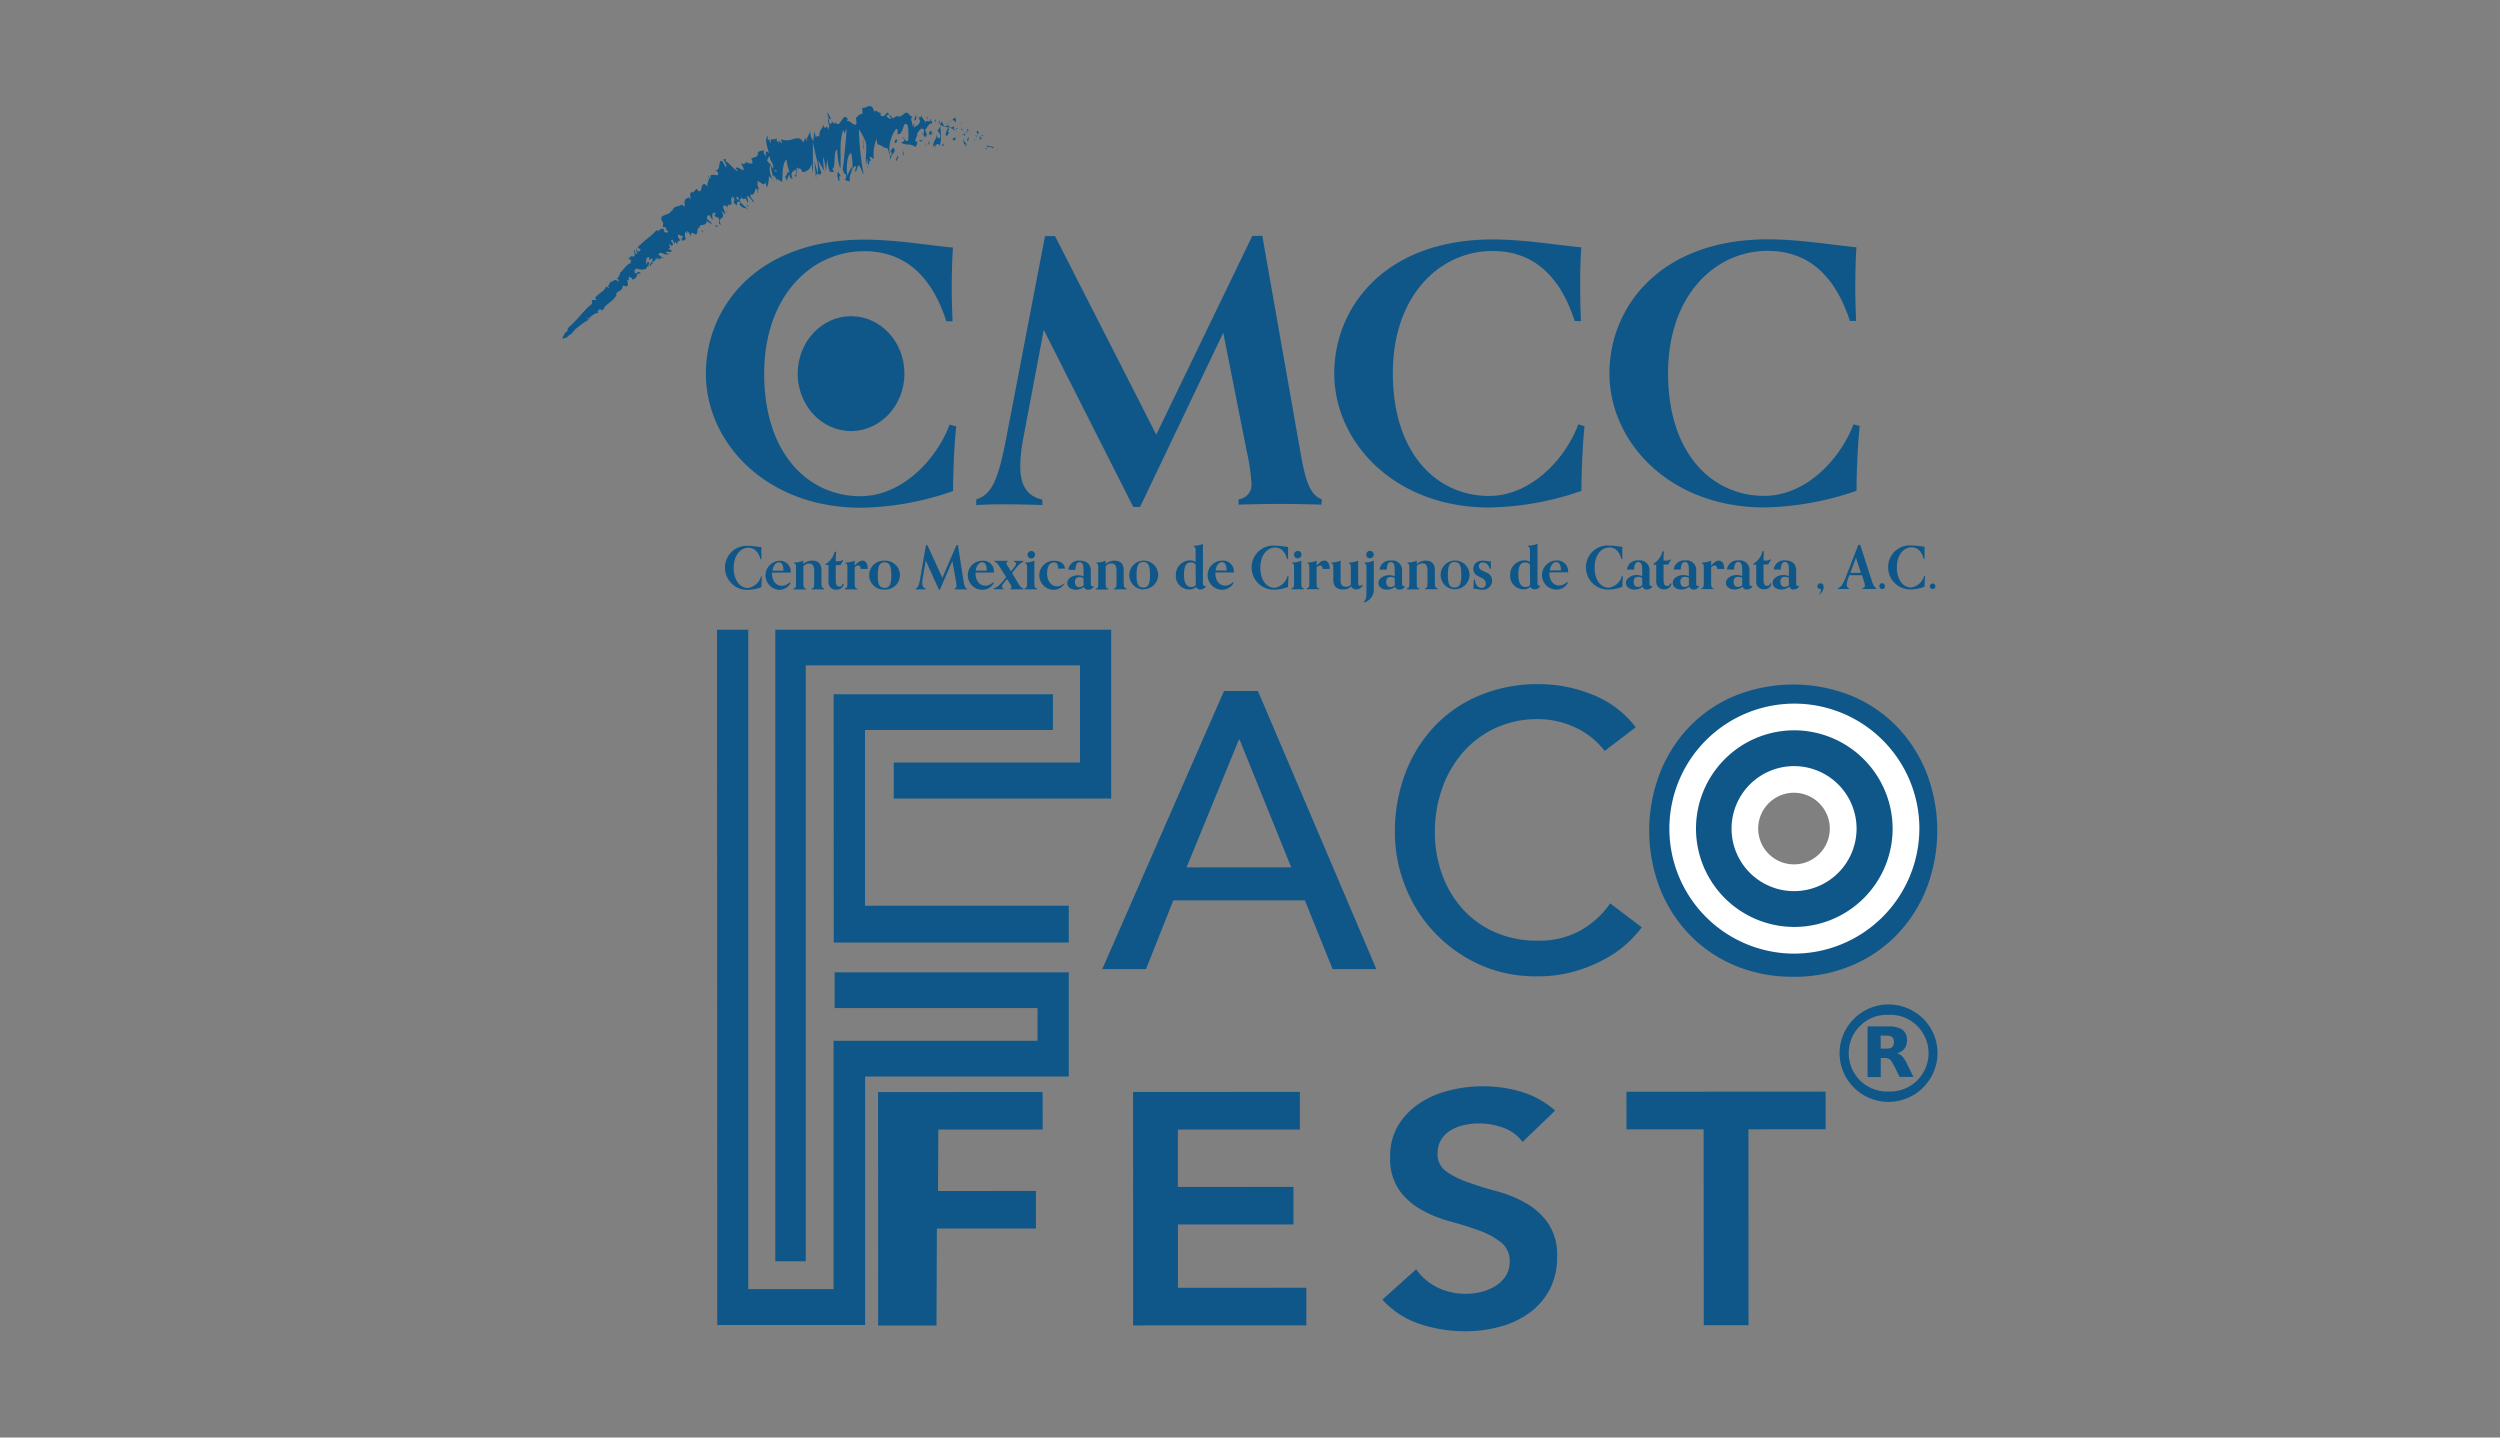<svg id="Layer_1" data-name="Layer 1" xmlns="http://www.w3.org/2000/svg" viewBox="0 0 400 230"><rect x="0" y="0" width="400" height="230" fill="#808080" stroke="none"/><defs><style>.cls-1{fill:#0f5789;}.cls-2{fill:#fff;}</style></defs><g id="Layer_37" data-name="Layer 37"><path class="cls-1" d="M303.56,168.53l.19.07a1.79,1.79,0,0,1,.79.62,6.57,6.57,0,0,1,.63,1.09c.31.64.63,1.28.95,1.92a.59.59,0,0,0,0,.08H304a.1.1,0,0,1-.1-.07c-.33-.68-.66-1.36-1-2a3.06,3.06,0,0,0-.33-.52,1.09,1.09,0,0,0-.84-.44h-.81v3.05h-2c-.11,0-.11,0-.11-.11v-8h3.53a4.44,4.44,0,0,1,1.57.28,1.79,1.79,0,0,1,1.18,1.54,2.67,2.67,0,0,1-.06,1.09,1.85,1.85,0,0,1-1.08,1.23l-.31.13-.09,0m-2.64-.71h1a1.82,1.82,0,0,0,.46-.06.76.76,0,0,0,.61-.58,1.76,1.76,0,0,0,0-.79.71.71,0,0,0-.51-.56,2.62,2.62,0,0,0-.56-.09c-.31,0-.63,0-.94,0h-.07Z"/><path class="cls-1" d="M302.17,175.72a7.21,7.21,0,1,1,7.25-7,7.23,7.23,0,0,1-7.25,7m0-13.93a6.72,6.72,0,1,0,6.75,6.73,6.74,6.74,0,0,0-6.75-6.73"/><path class="cls-1" d="M302.16,176.3a7.82,7.82,0,0,1-7.83-7.91,7.85,7.85,0,0,1,7.85-7.68h.07a7.94,7.94,0,0,1,5.56,2.38A7.75,7.75,0,0,1,310,168.7a7.84,7.84,0,0,1-7.82,7.6h0m0-13.93a6.14,6.14,0,1,0,0,12.27h0a6.14,6.14,0,1,0,0-12.27"/><path class="cls-1" d="M114.72,100.76h5l0,105.5h13.65l0-39.73H166v-5.24H133.54v-5.72H171v16.68H138.42V212H114.76Zm9.33,0,53.74,0v27H143V122h29.8V106.46H128.92l0,95.34h-4.87Zm9.33,10.32h35.09v5.72H138.4v28.12H171v5.88H133.4Z"/><polygon class="cls-1" points="140.49 174.73 166.82 174.72 166.83 180.73 150.13 180.74 150.08 190.56 165.75 190.55 165.75 196.56 149.9 196.57 149.84 212.09 140.5 212.09 140.49 174.73"/><polygon class="cls-1" points="181.29 174.71 207.98 174.7 207.98 180.72 188.46 180.72 188.46 189.91 206.96 189.9 206.96 195.91 188.47 195.92 188.47 206.05 209.01 206.04 209.01 212.06 181.3 212.07 181.29 174.71"/><path class="cls-1" d="M243.61,182.71a6.52,6.52,0,0,0-3-2.24,11.31,11.31,0,0,0-4-.72,11.19,11.19,0,0,0-2.41.27,7.17,7.17,0,0,0-2.11.84,4.54,4.54,0,0,0-1.51,1.51,4.06,4.06,0,0,0-.57,2.19,3.34,3.34,0,0,0,1.43,2.9,14.16,14.16,0,0,0,3.53,1.74c1.4.49,2.94,1,4.61,1.42a19.86,19.86,0,0,1,4.61,1.9,11,11,0,0,1,3.52,3.22,9,9,0,0,1,1.43,5.33,11.11,11.11,0,0,1-1.19,5.25,10.81,10.81,0,0,1-3.22,3.72,14.13,14.13,0,0,1-4.69,2.22,21.14,21.14,0,0,1-5.63.74,22.72,22.72,0,0,1-7.23-1.16,13.9,13.9,0,0,1-6-3.9l5.41-4.86A8.89,8.89,0,0,0,230,206a10.45,10.45,0,0,0,7,.71,8.37,8.37,0,0,0,2.27-.95,5.08,5.08,0,0,0,1.65-1.61,4.08,4.08,0,0,0,.63-2.25,3.77,3.77,0,0,0-1.43-3.16,12.69,12.69,0,0,0-3.52-1.88c-1.41-.5-2.94-1-4.61-1.44a19.9,19.9,0,0,1-4.61-1.88,10.79,10.79,0,0,1-3.53-3.16,8.9,8.9,0,0,1-1.43-5.3,9.53,9.53,0,0,1,1.28-5,11.36,11.36,0,0,1,3.36-3.51,15,15,0,0,1,4.75-2.08,21.89,21.89,0,0,1,11.63.2,14.43,14.43,0,0,1,5.38,3Z"/><polygon class="cls-1" points="272.58 180.69 260.24 180.69 260.23 174.68 292.1 174.66 292.1 180.68 279.75 180.69 279.76 212.03 272.6 212.03 272.58 180.69"/><path class="cls-1" d="M121.89,92.24c0,.36-.07,1.14-.07,1.71a6.53,6.53,0,0,1-2.17.43A3.54,3.54,0,0,1,116,90.86a3.46,3.46,0,0,1,3.74-3.52c.75,0,1.61.16,2.08.2,0,.29,0,.67,0,1.06s0,.62,0,.88h-.14c-.36-1.24-1-1.84-1.94-1.84-1.25,0-2.35,1.18-2.35,3.22s1.05,3.22,2.27,3.22a2.57,2.57,0,0,0,2.11-1.88Z"/><path class="cls-1" d="M126.48,93.31a2.08,2.08,0,0,1-1.78,1.07,2.33,2.33,0,0,1-.07-4.65,1.73,1.73,0,0,1,1.89,1.89h-3v.11c0,1.23.66,2,1.57,2a1.81,1.81,0,0,0,1.26-.57Zm-1.13-2c0-.86-.24-1.33-.75-1.33s-.91.61-1,1.33Z"/><path class="cls-1" d="M131.86,94.3h-2v-.14c.29-.06.41-.1.41-.86v-2c0-.81-.3-1.14-.86-1.14a1.28,1.28,0,0,0-.87.43V93.3c0,.76.13.8.41.86v.15l-1,0-1,0v-.15c.29-.06.41-.1.41-.86V91c0-.58,0-.78-.3-.86V90a3.34,3.34,0,0,0,1.46-.3v.55a2.14,2.14,0,0,1,1.42-.55c.65,0,1.49.2,1.49,1.55v2c0,.76.12.8.4.86Z"/><path class="cls-1" d="M135,93.46a1.08,1.08,0,0,1-1.07.88A1.19,1.19,0,0,1,132.56,93V90.4h-.47v-.14a3.21,3.21,0,0,0,1.46-2l.24.05a14.07,14.07,0,0,0-.07,1.48H134c.34,0,.62,0,.81-.22l.1.12a6.44,6.44,0,0,0-.43.73h-.76v2.42c0,.71.16,1,.57,1s.41-.19.54-.45Z"/><path class="cls-1" d="M137.18,94.3l-1,0-1,0v-.14c.28-.06.4-.1.4-.86V91c0-.58,0-.78-.29-.86V90a3.49,3.49,0,0,0,1.46-.3v.78c.55-.55.81-.78,1.24-.78s.85.32.85,1.33h-1.14c0-.42-.16-.55-.4-.55a.72.72,0,0,0-.55.31V93.3c0,.75.13.8.41.86Z"/><path class="cls-1" d="M141.53,94.33a2.31,2.31,0,1,1,0-4.61,2.31,2.31,0,1,1,0,4.61m1.08-2.27c0-1.37-.22-2.09-1.08-2.09s-1.08.72-1.08,2.09.21,2,1.08,2,1.08-.72,1.08-2"/><path class="cls-1" d="M154.74,94.3l-1,0-1,0v-.15c.22-.06.3-.18.3-.44a4.94,4.94,0,0,0-.11-.84l-.55-3.1-2,4.59h-.15l-2.11-4.66-.48,2.82a4.27,4.27,0,0,0-.07.75c0,.48.14.79.52.88v.15l-.94,0c-.32,0-.42,0-.62,0v-.15c.4-.13.54-.63.71-1.66l.91-5.26h.24l2.38,5.22,2.26-5.22h.24l.88,5.6c.1.65.2,1.21.52,1.32Z"/><path class="cls-1" d="M159,93.3a2.08,2.08,0,0,1-1.78,1.07,2.33,2.33,0,0,1-.08-4.66,1.73,1.73,0,0,1,1.89,1.89h-2.94v.11c0,1.23.65,2,1.57,2a1.76,1.76,0,0,0,1.25-.58Zm-1.12-2c0-.86-.25-1.33-.76-1.33s-.91.61-1,1.33Z"/><path class="cls-1" d="M163.76,94.29l-1,0-1.1,0v-.14c.12,0,.19-.1.19-.22a1.15,1.15,0,0,0-.2-.47l-.54-.83-.56.73a.92.92,0,0,0-.24.5c0,.11.07.21.25.28v.14h-1l-.58,0v-.15c.34-.08.82-.22,2-1.8l-1.13-1.79c-.25-.39-.49-.62-.74-.66v-.15l1,0,1.11,0v.15c-.14,0-.2.1-.2.21a1.09,1.09,0,0,0,.21.48l.52.84.59-.74a.92.92,0,0,0,.23-.5c0-.12-.05-.23-.34-.28v-.15h1.49v.15c-.41.17-.71.38-1.78,1.8L163,93.48c.25.39.49.62.73.67Z"/><path class="cls-1" d="M165.93,94.29l-1,0-1,0v-.14c.27-.06.4-.11.4-.86V91c0-.57,0-.78-.29-.85V90a3.49,3.49,0,0,0,1.46-.3v3.58c0,.75.12.8.41.86Zm-1-4.94a.6.6,0,0,1,0-1.19.6.6,0,1,1,0,1.19"/><path class="cls-1" d="M170.31,93.38a2,2,0,0,1-1.69,1,2.33,2.33,0,0,1,0-4.66c1,0,1.65.4,1.8,1.26h-1.14c0-.7-.16-1-.66-1-.71,0-1.09.71-1.09,1.83s.68,2,1.56,2a1.5,1.5,0,0,0,1.16-.48Z"/><path class="cls-1" d="M175,93.87a1.05,1.05,0,0,1-.88.49.69.69,0,0,1-.7-.45,2,2,0,0,1-1.28.45c-.73,0-1.38-.37-1.38-1.08s.8-1.23,1.7-1.23a2.22,2.22,0,0,1,.9.17V91.1c0-.9-.26-1.14-.64-1.14s-.65.39-.65,1.21h-1.14a1.65,1.65,0,0,1,1.85-1.46c1,0,1.75.5,1.75,1.63v1.91c0,.44.06.55.22.55a.32.32,0,0,0,.17-.06Zm-1.64-1.4a1.66,1.66,0,0,0-.64-.13c-.43,0-.73.21-.73.78s.32.83.69.83a1.09,1.09,0,0,0,.69-.28,1.85,1.85,0,0,1,0-.24Z"/><path class="cls-1" d="M180.23,94.29l-1,0-1,0v-.15c.29-.06.41-.1.41-.86v-2c0-.81-.29-1.13-.85-1.13a1.27,1.27,0,0,0-.88.42v2.74c0,.76.13.81.41.86v.15l-1,0-1,0v-.15c.28,0,.4-.1.4-.86V91c0-.58,0-.78-.29-.86V90a3.49,3.49,0,0,0,1.46-.29v.54a2.1,2.1,0,0,1,1.41-.54c.65,0,1.49.19,1.49,1.54v2c0,.76.13.8.41.86Z"/><path class="cls-1" d="M182.94,94.32A2.31,2.31,0,1,1,185.31,92a2.33,2.33,0,0,1-2.37,2.28M184,92c0-1.37-.21-2.08-1.07-2.08s-1.08.71-1.08,2.08.21,2,1.08,2,1.07-.72,1.07-2"/><path class="cls-1" d="M192.94,93.82a1,1,0,0,1-.86.49.67.67,0,0,1-.69-.4,1.58,1.58,0,0,1-1.1.4A2.12,2.12,0,0,1,188.14,92a2.28,2.28,0,0,1,2.29-2.34,1.5,1.5,0,0,1,.87.25V88.31c0-.57,0-.77-.3-.85v-.14a3.54,3.54,0,0,0,1.47-.3V93.2c0,.44.07.55.22.55a.37.37,0,0,0,.18,0Zm-1.64-3.46a.85.85,0,0,0-.79-.36c-.73,0-1.07.55-1.07,2,0,1.26.41,1.92,1.13,1.92a1,1,0,0,0,.75-.28,2.33,2.33,0,0,1,0-.29Z"/><path class="cls-1" d="M197.37,93.28a2.07,2.07,0,0,1-1.79,1.08,2.33,2.33,0,0,1-.06-4.66,1.73,1.73,0,0,1,1.89,1.89h-2.95v.11c0,1.23.66,2,1.57,2a1.8,1.8,0,0,0,1.26-.58Zm-1.12-2c0-.86-.25-1.33-.76-1.33s-.91.62-1,1.33Z"/><path class="cls-1" d="M206.16,92.21c0,.35-.08,1.14-.08,1.71a6.42,6.42,0,0,1-2.17.43,3.54,3.54,0,0,1-3.65-3.52A3.46,3.46,0,0,1,204,87.31c.76,0,1.62.16,2.09.2,0,.28,0,.67,0,1.06s0,.62,0,.88h-.14c-.36-1.24-1-1.84-1.94-1.84-1.24,0-2.35,1.17-2.35,3.22s1.05,3.22,2.27,3.22A2.57,2.57,0,0,0,206,92.16Z"/><path class="cls-1" d="M208.64,94.28l-1,0-1,0v-.15c.28-.06.41-.1.41-.86V91c0-.58,0-.78-.3-.86V90a3.34,3.34,0,0,0,1.46-.3v3.58c0,.76.12.8.4.86Zm-1-4.94a.6.6,0,0,1,0-1.2.6.6,0,1,1,0,1.2"/><path class="cls-1" d="M211.08,94.27h-1l-1,0v-.15c.29-.06.41-.1.41-.86V91c0-.58,0-.78-.29-.86V90a3.4,3.4,0,0,0,1.46-.3v.78c.55-.55.81-.78,1.23-.78s.86.32.86,1.33h-1.14c0-.41-.16-.55-.4-.55a.72.72,0,0,0-.55.31v2.49c0,.76.12.8.41.86Z"/><path class="cls-1" d="M218.05,93.65a1.22,1.22,0,0,1-1,.66.82.82,0,0,1-.85-.5,1.71,1.71,0,0,1-1.29.5c-.67,0-1.58-.14-1.58-1.54V91c0-.58,0-.78-.29-.86V90a3.56,3.56,0,0,0,1.46-.3v3.17c0,.81.36,1,.87,1a1,1,0,0,0,.76-.31,1.41,1.41,0,0,1,0-.21V91c0-.57,0-.77-.29-.85V90a3.49,3.49,0,0,0,1.46-.3V93.2c0,.38.11.53.3.53a.51.51,0,0,0,.37-.2Z"/><path class="cls-1" d="M218.19,96.27c.44-.36.44-.71.44-2.24V91c0-.57,0-.78-.29-.85V90a3.57,3.57,0,0,0,1.47-.3V94.6a2.17,2.17,0,0,1-1.53,1.79Zm1-6.94a.58.58,0,0,1-.59-.58.6.6,0,1,1,.59.58"/><path class="cls-1" d="M224.79,93.85a1,1,0,0,1-.88.49.67.67,0,0,1-.69-.45,2.17,2.17,0,0,1-1.29.46c-.73,0-1.38-.38-1.38-1.09s.8-1.23,1.71-1.23a2.21,2.21,0,0,1,.89.17V91.08c0-.9-.25-1.14-.63-1.14s-.64.39-.64,1.21h-1.15a1.65,1.65,0,0,1,1.85-1.46,1.53,1.53,0,0,1,1.75,1.64v1.9c0,.44.07.55.23.55a.55.55,0,0,0,.17,0Zm-1.64-1.39a1.49,1.49,0,0,0-.63-.14c-.44,0-.73.21-.73.78s.31.83.68.83a1.07,1.07,0,0,0,.69-.28,1.77,1.77,0,0,1,0-.24Z"/><path class="cls-1" d="M230,94.27l-1,0-1,0v-.15c.28-.05.4-.1.4-.86v-2c0-.81-.29-1.13-.85-1.13a1.2,1.2,0,0,0-.87.43v2.73c0,.76.12.81.41.86v.15l-1,0-1,0v-.15c.28-.05.41-.1.41-.86V91c0-.58,0-.78-.29-.86V90a3.57,3.57,0,0,0,1.47-.3v.54a2.13,2.13,0,0,1,1.4-.54c.65,0,1.49.19,1.5,1.54v2c0,.76.12.81.41.86Z"/><path class="cls-1" d="M232.74,94.3A2.31,2.31,0,1,1,235.12,92a2.32,2.32,0,0,1-2.38,2.28M233.81,92c0-1.37-.2-2.08-1.07-2.08s-1.08.72-1.08,2.08.21,2,1.08,2,1.07-.73,1.07-2"/><path class="cls-1" d="M238.35,91c-.19-.72-.58-1-1.11-1a.56.56,0,0,0-.62.6c0,1.07,2.12.63,2.12,2.33a1.5,1.5,0,0,1-1.68,1.43c-.44,0-.69-.14-1-.14a.93.93,0,0,0-.32,0c.06-.31,0-1.13.11-1.51H236c0,.78.43,1.35,1.06,1.35a.62.62,0,0,0,.67-.7c0-1.22-2-.83-2-2.33,0-.78.56-1.33,1.54-1.33.49,0,.77.12,1.11.12h.17a1.86,1.86,0,0,0,0,.36c0,.19,0,.51,0,.82Z"/><path class="cls-1" d="M246.43,93.8a1,1,0,0,1-.85.49.68.68,0,0,1-.7-.4,1.57,1.57,0,0,1-1.09.4A2.13,2.13,0,0,1,241.63,92a2.28,2.28,0,0,1,2.3-2.34,1.46,1.46,0,0,1,.86.25V88.29c0-.57,0-.77-.29-.85V87.3A3.73,3.73,0,0,0,246,87v6.17c0,.44.07.54.22.54a.34.34,0,0,0,.18,0Zm-1.64-3.46A.85.85,0,0,0,244,90c-.73,0-1.07.55-1.06,2,0,1.26.4,1.92,1.12,1.92a1,1,0,0,0,.75-.28,2.33,2.33,0,0,1,0-.29Z"/><path class="cls-1" d="M250.86,93.26a2.07,2.07,0,0,1-1.78,1.08,2.33,2.33,0,0,1-.07-4.66,1.73,1.73,0,0,1,1.89,1.89h-3v.11c0,1.23.66,2,1.57,2a1.8,1.8,0,0,0,1.26-.58Zm-1.12-2c0-.86-.25-1.33-.76-1.33s-.91.61-1,1.33Z"/><path class="cls-1" d="M259.65,92.19c0,.35-.07,1.14-.07,1.71a6.54,6.54,0,0,1-2.18.43,3.54,3.54,0,0,1-3.65-3.52,3.46,3.46,0,0,1,3.74-3.52c.75,0,1.61.16,2.08.2,0,.28,0,.67,0,1.06s0,.62,0,.88h-.15c-.36-1.25-1-1.84-1.93-1.84-1.25,0-2.35,1.17-2.35,3.22s1,3.22,2.26,3.22a2.57,2.57,0,0,0,2.11-1.89Z"/><path class="cls-1" d="M264.39,93.84a1.07,1.07,0,0,1-.88.49.68.68,0,0,1-.7-.45,2,2,0,0,1-1.28.45c-.73,0-1.38-.38-1.38-1.08S261,92,261.85,92a2.23,2.23,0,0,1,.9.18V91.06c0-.89-.26-1.13-.65-1.13s-.64.39-.64,1.21h-1.14a1.65,1.65,0,0,1,1.85-1.47,1.53,1.53,0,0,1,1.75,1.64v1.91c0,.43.06.54.23.54a.3.3,0,0,0,.16-.05Zm-1.64-1.4a1.67,1.67,0,0,0-.64-.14c-.44,0-.73.21-.73.78s.32.83.69.83a1,1,0,0,0,.69-.28,1.69,1.69,0,0,1,0-.23Z"/><path class="cls-1" d="M267.44,93.41a1.08,1.08,0,0,1-1.08.88A1.19,1.19,0,0,1,265,93V90.35h-.46v-.14a3.21,3.21,0,0,0,1.46-2l.23,0a14.51,14.51,0,0,0-.06,1.48h.29a1,1,0,0,0,.81-.22l.08.12a6.44,6.44,0,0,0-.43.73h-.75v2.42c0,.71.16,1,.57,1s.41-.19.54-.45Z"/><path class="cls-1" d="M271.86,93.83a1,1,0,0,1-.88.5.68.68,0,0,1-.69-.46,2.07,2.07,0,0,1-1.28.46c-.73,0-1.38-.38-1.38-1.08s.79-1.24,1.69-1.24a2.16,2.16,0,0,1,.9.18V91.06c0-.89-.25-1.14-.64-1.14s-.65.39-.65,1.21H267.8a1.64,1.64,0,0,1,1.84-1.46,1.53,1.53,0,0,1,1.75,1.64v1.9c0,.44.07.55.23.55a.55.55,0,0,0,.17-.05Zm-1.64-1.39a1.49,1.49,0,0,0-.63-.14c-.44,0-.73.21-.73.78s.31.83.68.83a1.07,1.07,0,0,0,.69-.28,1.69,1.69,0,0,1,0-.23Z"/><path class="cls-1" d="M274.2,94.25l-1,0-1,0v-.14c.28-.06.41-.11.41-.87V91c0-.57,0-.78-.3-.85V90a3.57,3.57,0,0,0,1.47-.3v.78c.54-.55.81-.78,1.23-.78s.87.31.87,1.33h-1.15c0-.42-.16-.55-.41-.55a.72.72,0,0,0-.54.31v2.48c0,.76.12.81.4.87Z"/><path class="cls-1" d="M280.39,93.83a1.05,1.05,0,0,1-.88.49.69.69,0,0,1-.7-.45,2,2,0,0,1-1.28.45c-.72,0-1.38-.37-1.38-1.08S277,92,277.85,92a2.25,2.25,0,0,1,.9.17V91.06c0-.9-.26-1.14-.65-1.14s-.64.39-.64,1.21h-1.14a1.65,1.65,0,0,1,1.85-1.46,1.53,1.53,0,0,1,1.75,1.63v1.91c0,.44.06.55.23.55a.43.43,0,0,0,.16-.05Zm-1.64-1.4a1.66,1.66,0,0,0-.64-.13c-.43,0-.73.21-.73.78s.32.83.69.83a1,1,0,0,0,.68-.28v-1.2Z"/><path class="cls-1" d="M283.44,93.4a1.08,1.08,0,0,1-1.08.88A1.18,1.18,0,0,1,281,93V90.34h-.47V90.2a3.17,3.17,0,0,0,1.47-2l.24,0a14.22,14.22,0,0,0-.07,1.48h.28a1.05,1.05,0,0,0,.82-.21l.09.11a7.28,7.28,0,0,0-.44.73h-.75v2.42c0,.72.16,1,.56,1s.42-.2.55-.45Z"/><path class="cls-1" d="M287.87,93.83a1.07,1.07,0,0,1-.88.49.68.68,0,0,1-.7-.45,2.07,2.07,0,0,1-1.29.45c-.72,0-1.38-.38-1.38-1.08s.81-1.24,1.7-1.24a2.23,2.23,0,0,1,.9.18V91.05c0-.89-.26-1.13-.64-1.13s-.65.39-.65,1.21H283.8a1.64,1.64,0,0,1,1.84-1.46c1.05,0,1.75.5,1.75,1.63v1.91c0,.43.06.54.23.54a.34.34,0,0,0,.17,0Zm-1.65-1.4a1.66,1.66,0,0,0-.64-.13c-.43,0-.72.21-.72.78s.31.82.68.82a1.06,1.06,0,0,0,.69-.27,1.85,1.85,0,0,1,0-.24Z"/><path class="cls-1" d="M291,95.11a.89.89,0,0,0,.33-.73.63.63,0,0,0,0-.16.33.33,0,0,1-.17,0,.38.38,0,0,1-.37-.41.45.45,0,0,1,.47-.48.51.51,0,0,1,.52.55,1.46,1.46,0,0,1-.69,1.23Z"/><path class="cls-1" d="M300.24,94.24l-1,0-1.26,0V94.1c.29-.06.4-.18.4-.4a2.58,2.58,0,0,0-.17-.76l-.3-.91h-2l-.12.29a3.89,3.89,0,0,0-.31,1.24c0,.27.09.48.35.54v.14l-1,0-.75,0V94.1c.53-.18.81-.63,1.34-2l1.91-4.92h.31l1.86,5.8c.22.66.43,1,.71,1.13Zm-3.28-5-.91,2.42h1.69Z"/><path class="cls-1" d="M301.13,94.25a.43.43,0,0,1-.43-.42.45.45,0,1,1,.89,0,.44.44,0,0,1-.46.42"/><path class="cls-1" d="M308,92.17c0,.36-.07,1.14-.07,1.71a6.53,6.53,0,0,1-2.17.43,3.54,3.54,0,0,1-3.66-3.52,3.46,3.46,0,0,1,3.74-3.52c.76,0,1.62.16,2.09.2,0,.29,0,.67,0,1.06s0,.62,0,.88h-.14c-.36-1.24-1-1.84-1.93-1.84-1.26,0-2.36,1.18-2.36,3.22S304.55,94,305.77,94a2.55,2.55,0,0,0,2.1-1.88Z"/><path class="cls-1" d="M309.21,94.25a.44.44,0,0,1-.43-.42.45.45,0,0,1,.43-.47.45.45,0,0,1,.46.47.45.45,0,0,1-.46.42"/><path class="cls-1" d="M144.71,59.78c0,5.07-3.82,9.18-8.54,9.19s-8.54-4.12-8.54-9.19,3.82-9.19,8.54-9.19,8.54,4.11,8.54,9.19"/><path class="cls-1" d="M153,68.23c-.26,2.14-.51,6.87-.51,10.34a46.74,46.74,0,0,1-14.74,2.67c-15.19,0-24.8-10.45-24.81-21.44,0-10.64,8.13-21.45,25.37-21.46,5.13,0,10.95,1,14.17,1.27-.13,1.74-.2,4-.2,6.42,0,1.9.07,3.82.13,5.37h-1c-2.43-7.57-6.92-11.21-13.14-11.21-8.46,0-16,7.18-16,19.6,0,12.9,7.13,19.6,15.39,19.6,6.66,0,12.17-5.84,14.28-11.46Z"/><path class="cls-1" d="M211.43,80.75c-1.35-.06-4.48-.12-6.66-.12-2.37,0-5.19.06-6.6.12v-.86a2.36,2.36,0,0,0,2.05-2.72,30.67,30.67,0,0,0-.77-5.09l-3.73-18.84L182.41,81.11h-1.09L167,52.78,163.75,70a25.58,25.58,0,0,0-.51,4.56c0,3,1,4.8,3.53,5.38v.87c-1.42-.06-4-.12-6.34-.12-2.19,0-2.89.06-4.23.12V79.9c2.75-.81,3.64-3.87,4.86-10.12l6.14-32h1.61L185,69.54l15.37-31.8h1.6l6,34.05c.7,4,1.34,7.4,3.52,8.09Z"/><path class="cls-1" d="M253.53,68.19c-.25,2.14-.5,6.87-.5,10.35a47,47,0,0,1-14.75,2.66c-15.18,0-24.79-10.45-24.8-21.44,0-10.63,8.13-21.45,25.37-21.45,5.12,0,11,1,14.16,1.26-.13,1.74-.19,4-.18,6.42,0,1.91.06,3.82.12,5.38h-1c-2.44-7.58-6.92-11.21-13.14-11.21-8.46,0-16,7.17-15.95,19.6,0,12.89,7.12,19.6,15.38,19.59,6.68,0,12.18-5.84,14.29-11.45Z"/><path class="cls-1" d="M297.56,68.17c-.26,2.14-.52,6.88-.51,10.35a47.31,47.31,0,0,1-14.74,2.67c-15.18,0-24.8-10.46-24.8-21.45,0-10.63,8.12-21.44,25.36-21.45,5.13,0,11,1,14.16,1.27-.12,1.73-.18,4-.18,6.41,0,1.91.06,3.82.13,5.38h-1c-2.45-7.57-6.93-11.21-13.15-11.21-8.46,0-15.95,7.17-15.94,19.6,0,12.89,7.11,19.6,15.38,19.6,6.67,0,12.17-5.85,14.29-11.46Z"/><path class="cls-1" d="M161.57,24.71c.11.08.09,0,.11,0-.18-.13-.11,0-.11,0"/><path class="cls-1" d="M159.65,24l0-.07-.33.08h.28"/><path class="cls-1" d="M157.84,23.21c0,.28.21.31.4.32a.92.92,0,0,1,.57.15l0,.11.21-.26c-.39-.14-1-.08-1.21-.32"/><path class="cls-1" d="M157.08,21.6c0,.26-.24.09.21.19a.31.31,0,0,1,0-.08.84.84,0,0,1-.19-.11"/><path class="cls-1" d="M157.27,21.71c.2.08-.1-.25,0,0"/><path class="cls-1" d="M156.35,21.41a2.46,2.46,0,0,1,.29-.09c0-.17-.26-.32-.15-.38-.29,0-.26.16-.14.47"/><path class="cls-1" d="M156,21.77l.15,0c0-.07,0-.11-.15,0"/><path class="cls-1" d="M156.49,21.65l-.32.08c0,.12,0,.33.15,0-.06.17,0,0,.17-.07"/><path class="cls-1" d="M156.64,21.82c.12.2.28.35,0,.45.51.12.51-.3,0-.45"/><path class="cls-1" d="M157.65,23.69l.16.2.19-.11c-.1.06-.34-.25-.35-.09"/><path class="cls-1" d="M154.77,20.32a5.32,5.32,0,0,0,0,.66l.21-.1c-.08-.15-.26-.32-.24-.56"/><path class="cls-1" d="M154.8,21l-.33.17c.25.12.32,0,.33-.17"/><path class="cls-1" d="M155.86,22.47l.55-.32c-.22.09-.42.19-.64.3Z"/><path class="cls-1" d="M153.65,19.85l.21-.34c-.11.16-.24.32-.36.49Z"/><path class="cls-1" d="M152.89,19.63c.17-.31-.1-.66.05-.83-.21,0-.42.21-.6.44.18-.1.35,0,.55.39"/><path class="cls-1" d="M152,19.57a2,2,0,0,0,.31-.33.83.83,0,0,0-.31.33"/><path class="cls-1" d="M154,20.9a1,1,0,0,0-.17-.56l.06.52.11,0"/><path class="cls-1" d="M153.87,20.88v0a2,2,0,0,1-.25-.12l.25.14"/><path class="cls-1" d="M154,20.91h0c0,.06,0,.07,0,0"/><path class="cls-1" d="M155.16,21.85c-.2.17-.59.35-.3.8.16-.25,0-.52.3-.8"/><path class="cls-1" d="M154.07,21.54l.3.2c0-.12,0-.31.08-.41l-.38.21"/><polygon class="cls-1" points="153.91 21.65 154.07 21.54 153.97 21.47 153.91 21.65"/><path class="cls-1" d="M152.52,20.23a.5.5,0,0,1-.48.16,1.43,1.43,0,0,0,.52.31c.05-.16.16-.43,0-.47"/><path class="cls-1" d="M153.17,20.59l0,0s0,.06,0,0"/><path class="cls-1" d="M150.38,20c0,.05,0,.08,0,.12a.36.36,0,0,1,0-.1Z"/><path class="cls-1" d="M152.59,20.8c.12.14.22,0,.3-.1a.62.62,0,0,1-.33,0c0,.07,0,.12,0,.1"/><path class="cls-1" d="M151.54,19.69a3.25,3.25,0,0,0,.21.37c-.05-.19-.17-.51-.21-.37"/><path class="cls-1" d="M153.11,20.45h0c0-.12,0-.07,0,0"/><path class="cls-1" d="M153.11,20.45a1.94,1.94,0,0,0-.22.25.5.5,0,0,0,.25-.09s0-.1,0-.16"/><path class="cls-1" d="M149.62,23.72c.06-.56.44-1,.7-.42.32-.38.27-2.15.08-3.22a.88.88,0,0,1-.38.72c.09.33.64.82.34,1.27-.43.22-.32-.25-.5-.57a1.21,1.21,0,0,1-.25.87,2.06,2.06,0,0,0-.31,1.14l.38-.35c0,.17-.15.41-.06.56"/><path class="cls-1" d="M151,20.27l.14,0a2,2,0,0,1-.39-.84.84.84,0,0,0-.32.58l.62.23Z"/><path class="cls-1" d="M151.7,20.39c-.15.52-.48.7-.34,1.35.37,0,.3-.42.55-.61-.62,0,.2-.26-.21-.68a.72.72,0,0,1,.34-.06,2.36,2.36,0,0,1-.29-.33,0,0,0,0,1,0,0h0c0,.08,0,.12,0,.08h0c0,.08,0,.14-.05.2-.17-.16,0-.15.05-.2s0-.05,0-.08h0l-.63.15a.83.83,0,0,0,.57.15"/><path class="cls-1" d="M154.41,23.54a.33.33,0,0,1,0-.1s-.07.07,0,.1"/><path class="cls-1" d="M154.21,23.23c0-.05.11-.23.24-.16s0,.21,0,.37c.1-.12.33-.27.1-.54l0,.05a1.52,1.52,0,0,1-.4-.89,4.68,4.68,0,0,0,.14,1.17"/><path class="cls-1" d="M152.94,22l-.53.15.21.5V22.4c.28.15.25-.18.31-.38"/><polygon class="cls-1" points="150.34 19.66 150.46 19.04 150.1 19.86 150.34 19.66"/><polygon class="cls-1" points="149.68 19.57 149.73 19.01 149.53 19.32 149.68 19.57"/><path class="cls-1" d="M116.33,33.27l0,.19a.34.34,0,0,0,0-.19"/><path class="cls-1" d="M117.19,32.8l-.13-.23c0,.14.08.24.13.23"/><path class="cls-1" d="M133,19.16c-.32-.66-.73-1.67-.58-.84l.19.79c.13-.18.26-.11.39.05"/><path class="cls-1" d="M123.24,26.47l.12.17c0-.24,0-.46-.07-.65,0,.14,0,.31-.05.48"/><path class="cls-1" d="M124,29.12l-.39-.33a2.12,2.12,0,0,0,.39.33"/><path class="cls-1" d="M112.2,36.73l.21.48c.2-.16-.06-.28-.21-.48"/><path class="cls-1" d="M142.77,18.87a1.25,1.25,0,0,0-.49-.5c.24.46.44,1.13.49.5"/><path class="cls-1" d="M113.31,28.05a.5.5,0,0,0,.08.37.38.38,0,0,0-.08-.37"/><path class="cls-1" d="M141.71,18.34c0,.08.07.12.11.19.14-.12.28-.22.46-.16-.19-.35-.39-.56-.57,0"/><path class="cls-1" d="M96.15,50H96.1s0,0,.05,0"/><path class="cls-1" d="M147,18.75c.15,0,0-.07,0,0"/><path class="cls-1" d="M147.58,21.54a.9.9,0,0,0-.07.32,1.1,1.1,0,0,1,.07-.32"/><path class="cls-1" d="M140.53,23.27h0c0,.16,0,.13,0,0"/><path class="cls-1" d="M147.19,19.1a.71.71,0,0,0-.18-.23,1.12,1.12,0,0,0,.18.23"/><path class="cls-1" d="M147.17,18.78l.12.08c0-.11,0-.18-.12-.08"/><path class="cls-1" d="M146.78,18.76a.37.37,0,0,1,.23.1c0-.05,0-.08,0-.11h-.2"/><path class="cls-1" d="M104,41.89h0c0,.2,0,.15,0,0"/><path class="cls-1" d="M130.91,28v0l0,0Z"/><path class="cls-1" d="M130.57,28.61c0-1,.13-.87.32-.69l-.6-2.18Z"/><path class="cls-1" d="M114.44,34.66l.56.21c.16.84-.24.76.42,1.15-.49-.68-.26-.88,0-1.08s.46-.41,0-1.11l.39.18c-.06,0,0,.11-.07.12.83.47-.47-1.18.13-1.25a.47.47,0,0,1,.5.39l.1-.58c.12,0,.27.24.15.27.15-.14.3-.3.46-.43l0,0a5.2,5.2,0,0,1-.14-.95c.28.14,0,.2.19.37l.08-.55c.36.34.36.87.11.92.62.7.62.57.61.34s0-.58.56-.28l-.16.35c.72.8.74.37,1.38.78-.12-.13-.49-.41-.81-.72s-.61-.66-.56-.95c.16.07.32.07.3-.36.33.58.43.36.63.22l.42.78c.1-.32-.13-.71-.18-1.13.31,0,.69.55,1,1,.24,0,0-.24-.17-.5s-.43-.55-.22-.74a.38.38,0,0,0,.51-.18,3.37,3.37,0,0,0,.28-.78c.4.19.2.53.4.74l-.08-.76c.06,0,.14.21.18.31.07-.33-.37-.84-.16-1.2-.17-.49.14-.21.47,0s.68.48.66-.12c.19.21.17.55.34.88a5.1,5.1,0,0,0,.3-1.81l.6.48a3,3,0,0,1-.38-2.32,7.81,7.81,0,0,0-.52-.67l.35-.71a2.12,2.12,0,0,1,.22.9c0-.09,0-.18,0-.26a2.31,2.31,0,0,1,.44,1.42l-.39-.51a7.38,7.38,0,0,0,.39,1.8.56.56,0,0,1,.08-.3,1.32,1.32,0,0,0,.09.4c0,.09,0-.14,0-.4l.47,1-.11-.42.87.5c.12-1.17,0-2.9.69-3.61a10.27,10.27,0,0,0,.6,2.33c-.24-.49-.36-.34-.46-.09s-.21.6-.44.55c.24.05.33.51.33.68l.41-1.07c.21.79.32.55.59.84-.58-1.54.23-1.15.39-1.7.16.54.24,1.11-.14,1,.35.56.35.08.34-.45s0-1.07.31-.59c-.08,0-.15,0-.11.24.07-.53.66-.24.67.27l-.09,0a1.37,1.37,0,0,0,1.51-1.76c.05.19.3,1.79.33,2.09,0-1.7,0-3.44,0-5.22.08.66.36,1.74.58,2.76a5.66,5.66,0,0,1,.2,2.38c.17.17.38.37.58-.13a6.58,6.58,0,0,1-.49-2,6.74,6.74,0,0,0,.52,1,8.18,8.18,0,0,1,.53.9c-.19-.27-.41-2.36-.16-2.33,0,.32.38,2.05.33,2.28l.21-2.13a7.11,7.11,0,0,0,.49,2.33c-.13-.4.47,0,.58-.24l-.31-.46c.67.24.16-3,.83-3,0,.46.19,2.71.54,2.94,0-.54,0-1.86,0-3.17a10.43,10.43,0,0,1,.42-3l.19.61.37-.78c-.05.85-.17,2.16-.29,3.44s-.25,2.49-.36,3.18c.3.47.16.73.5.64.19.57-.07.9-.17.94l.84.3c-.2-1.27.45-1.35.3-2.42l-.72,1.43a8.43,8.43,0,0,1,0-2.29c.12-.75.35-1.32.66-1.23a16.89,16.89,0,0,1,.19,2.7c0-.44.46-.89.55-.58l-.17.7c.35.46.35-1.74.85-.56.14.07.53,1.59.49.84a47.05,47.05,0,0,1-.73-7,11.19,11.19,0,0,1,1.08,2c.31,1.11-.13,2.74.14,3.69a3.51,3.51,0,0,1,.11-.93c.16.29,0,1.08.31.89,0-1.28.63.05.07-1.09.28-.39.34.24.69.15a6.6,6.6,0,0,1,.45-3.19,4.72,4.72,0,0,0,.14.92c.64.08,1,.62,1.59.61a2.2,2.2,0,0,1,.26,1.17c.08-.22.14-.64.32-.68.37,1-.4.19-.1,1.43,0-.71.44-1,.69-1.45-.1-1.07-.6-.18-.85.28a5.84,5.84,0,0,1,1-3.76c.5-.35.23.95.31.75,1,.25.81-2.47,1.61-1.38a8.43,8.43,0,0,1,.06,2.43c-.41.33-.62-.59-.9-.57l.34.44c-.13.3-.4.53-.55.26.13.41.53.45,1,.49a1.93,1.93,0,0,1,1.3.41c.13-.29.36-.58.27-.92l-.23.11c-.2-.7.45-.94.17-1.27.32-.47.7-1.16,1.13-.72l0,.94c0-.27-.26-.59-.4-.31.1-.2.26.13.42.37s.32.35.45-.24l-.28-.67c.34-.43.78-1.33,1.16-1-.13-.91-.1.09-.33-1,.18,1.35-1-.25-.68,1.21-.11-.64-.24-.8-.37-.93a1.58,1.58,0,0,1-.44-.83c0,.31.11.62-.21.4a2.64,2.64,0,0,1-.1.27,0,0,0,0,0,0,0s0,0,0,0,0,.05,0,0a1.26,1.26,0,0,1,.15.5.93.93,0,0,1-.44.62c-.18.12-.36.19-.45.37-.2-.17.08-.36,0-.72l-.28.56c0-.73-.5-1.29,0-1.65l-.41-.09c-.25-.45-.6-.67-.81-.38-.2-.19-.51.78-.34.2l-.66.41v-.19c-.33-.07-.65.22-1,.37s-.7.12-1.1-.63c-.21.19-.43.43-.81.19L140.9,18c-.27.24-.9-.73-1,0-.21-1-.57-1.09-.94-1-.18.05-.37.15-.55.21a.53.53,0,0,1-.47,0l.06,1c-.35,0-.67.25-1.05.67l.1.85c-.29.73-1-.54-1.56-.39,0-.33.16-.26.28-.07-.45-.93-.78-.52-1.09-.06s-.58,1-1,.35c-.11.33-.24.24-.37.05,0,0,0,0,0-.05s0,0-.07,0a4.21,4.21,0,0,0-.28-.41,2.17,2.17,0,0,0,.25.42.89.89,0,0,0-.43.41l-.21-.88,0,0c-.22-.29-.08.46.12,1.11a2.31,2.31,0,0,0-.15.59c-.37-1.42-.38.58-.82-.91,0,.77-.79.76-.61,2.31,0-.19-.11-.28,0-.31-.22-.14-.45-.27-.54.19L130.28,21l-.14,1.58a2.38,2.38,0,0,1-.47-1.85,2.85,2.85,0,0,1-.37,1,2.41,2.41,0,0,0-.29,1l-.12-.69c-.18.08-.28,1.06-.51.53a.89.89,0,0,0-.65-.45,2.58,2.58,0,0,0-.82.13,2.52,2.52,0,0,1-2,0c.36.88.18.72,0,.52s-.49-.43-.31.28c-.19-.41-.41-.59-.34-1-.41.62-1-.33-1,.95-.19-.39-.07-.65-.2-.87,0,.11-.06.43-.2.2s0-.37,0-.59c-.54.3-.18,1.57.18,2.76-.46-.45-.57-.31-.49.53-.23-.34-.52-.67-.24-.94-.21,0-1.36-.05-1,.85-.14-.2-.29,0-.3.17a1.62,1.62,0,0,0-.87.34l.17.09c.28,1.11-.24.39-.5.66l0-.11c-1.08-.37-.16.5-1.28,0l.34.6c.29.68,0,.57-.3.38s-.79-.44-.87-.08l.32.26c0,.28-.37-.07-.8-.49s-.9-.9-1.06-.9,0-.22,0-.35c-1-.37.34.81,0,1.25-.31-.35-.47-1.1-.81-1-.17-.12-.2.36-.28.79s-.22.82-.65.58c.27.24.54.48.48.84-.11.15-.5,0-.81,0s-.54.05-.37.6a.74.74,0,0,1-.21-.18c-.06.4-.46.92-.26,1.49-.71-.8-.91-.33-1,.15s-.23.93-.81.17l-.58.63-.1-.17a.58.58,0,0,0-.34.53,2.47,2.47,0,0,0,.13.68c-.16,0-.2-.21-.26-.29-.81.25-.81.38-.72,1.48L109,32.7c0,.19-.3.21-.67.33a1,1,0,0,0-.81.83.45.45,0,0,1-.11-.24c-.09.54-.69.64-1.13.82s-.71.44-.17,1.23l-.06.73c.59-.41.49.65.91.66-.12.27-.89.13-.72-.19l.1,0c-.59-.78-.84.4-1.28-.06a7.38,7.38,0,0,1-.74.74c-.26.24-.53.46-.8.67A12.91,12.91,0,0,0,102,39.61l.55.33-.32.32c-.18,0-.46-.22-.23-.45-.37-.11-.14.63,0,.73-.6.31-.36-.7-.51-.56l-.13.24h.09c0,.34.22.53,0,.81-.25.1-.35-.16-.43-.1s-.07,0-.11.11l-.4.4.48.15c0,.35-.37.39.18.55-.42-.13-.81.23-1.15.62s-.62.81-.78.82a1.38,1.38,0,0,1-.56,1c.13,0,.49.25.19.48-.54-.73-.73.23-1.37,0,.47.08-.62.87,0,.95-.25.18-.23-.2-.52-.16a2.17,2.17,0,0,1-.79.92,4.86,4.86,0,0,0-1,.92c0,.08.24.07.2.31-.22,0-.42,0-.63,0s.22.48-.2.5c.08,0,.2,0,.13.16a5.77,5.77,0,0,0-1,.89c-.33.34-.63.69-.95,1.05a19.93,19.93,0,0,1-2,2c.22-.15.13,0,0,.16.09-.09.08.07.14.09-.2.18-.39.35-.58.54,0,.11-.09.29-.2.46s-.2.35-.17.42l.11-.23c0,.18.1.13.26.07s.36-.15.44-.07c0-.19.23-.33.47-.49a1.11,1.11,0,0,0,.55-.63c.14-.06,0,.13.08.13,0-.18.13-.33.41-.52v0a9.64,9.64,0,0,1,2-1.39l-.18-.09a.77.77,0,0,1,.38-.14c0-.39-.51.39-.54,0,.25,0,.56-.2.87-.44s.61-.47.87-.35c.28-.22-.26-.12,0-.35l.17,0-.06-.2a.45.45,0,0,1,.51,0s-.1.13-.15.17c.36-.06.64-.57.76-.59l-.33.14c.34-.35.75-.7,1.15-1a3.94,3.94,0,0,0,1-1.15l-.16-.05c.35-.67.53-.28,1-.9v0a.72.72,0,0,1,.28-.54c0,.25.52,0,.47.3.35-.74.11-.43.06-1.19l.27.11c0-.29-.12-.39.1-.71-.06.38.48.11.44.57a.83.83,0,0,0,.73-.63c.09-.26.17-.46.64-.26-.31-.82-.84.18-.8-.08-.31,0-.21-.62,0-.75s1.07.4,1.54-.06c-.05,0,0,.09-.06.13.34,0,.14-.53.62-.49-.26-.48.31-.24-.15-.74l-.31.52c.12-.35-.23-1.12.44-1.26a1.18,1.18,0,0,1,.08.53c.26,0,.12-.32.4-.29.46.51-.41.61-.32,1.21.34.08.15-.81.56-.18-.25-.41-.11-.5.06-.58s.4-.16.29-.57l.28.31c0-.1,0-.33.07-.41l.23.53c-.08-.56.81-.16.88-.57-.52.49-.49-.25-1-.27.23-1,1.19.45,1.79-.34-.06.13-.57.14-.57-.14a1.29,1.29,0,0,1,.78,0c.42-.49-.41-.27-.41-.65.57.25.08-.37.16-.69l.34.34c.77-.28-.56-.85.19-1l.28.68.13-.36.34.45c0-.55.15-.56.54-.67-.3-.2-.59-.68-.36-.91.38.07.24.42.54.08.14.3.33.65-.14.45.09.13.14.29.23.42.42.1.52-.32.64-.43a.28.28,0,0,1-.22,0l0-1c.22.08.26.25.3.42.07-.13,0-.37.09-.53.25.35.57.67.49,1l.16-.74c.16.11.61.19.65.35.44,0,.1-1.14.69-1.17a.38.38,0,0,1,0-.28c.41-.18,1.08,0,1.08-.74l.77.49c.2-.37-1-.6-.65-1.23s.59.47.87.56c-.08-.46-.29-1.39.49-1.07,0,.21-.18.16-.25.29m3.86-2.78c0,.16,0,.61-.2.31-.3-.69,0-.43.2-.31m6.11-4.28c0,.26-.14.17-.36-.07.08-.08.18-.08.36.07m21-8.43a.08.08,0,0,0,0,0c-.23-.33-.15-.2,0,0m.48.41a.54.54,0,0,0,0-.33c0,.2-.15.2-.27.13,0,.21.1.36.24.2M101,41.08h.14c0,.24-.08.12-.14,0"/><path class="cls-1" d="M123.92,28.81c-.06-.11-.11-.24-.17-.36a.57.57,0,0,0,.17.36"/><path class="cls-1" d="M112.16,36.64h0a.41.41,0,0,0,0,.09Z"/><path class="cls-1" d="M139,27a1,1,0,0,1-.21-.45c0,.23.06.41.21.45"/><path class="cls-1" d="M148.48,18.71l-.32.13c.15,0,.2.16.27.29,0-.17-.05-.43,0-.42"/><path class="cls-1" d="M150.82,23.36c.05-.08.09,0,.14-.08V23a.22.22,0,0,0-.15.38"/><path class="cls-1" d="M148.64,21.16c0,.6.2.42.41.33,0,0,0,0,0,0,.1-.82-.14-.58-.38-.33"/><path class="cls-1" d="M149.1,21.48a.23.23,0,0,1,.2,0c0-.32-.08-.08-.2,0"/><path class="cls-1" d="M146.49,19.22c.11.18.09-.83.15-.55.07-.41-.12-.18-.24.1s-.19.63.09.45"/><polygon class="cls-1" points="148.71 23.15 148.68 22.41 148.53 22.99 148.71 23.15"/><path class="cls-1" d="M147.1,22.5l.32.23a.33.33,0,0,1,.1-.26c-.2,0-.42-.21-.42,0"/><path class="cls-1" d="M147.52,22.47a.2.2,0,0,0,.27-.11.45.45,0,0,0-.27.11"/><polygon class="cls-1" points="148.25 23.36 148.16 23.19 147.93 23.13 148.25 23.36"/><path class="cls-1" d="M143.51,22.24l-.36.25c0,.3.07.49.2.37s.22-.33.16-.62"/><path class="cls-1" d="M144.61,24.58a2.4,2.4,0,0,1-.15-.65V25Z"/><path class="cls-1" d="M143.59,24.88c0,.3-.5.91-.06.8,0-.3.38-.58.06-.8"/><polygon class="cls-1" points="138.17 23.82 138.26 23.79 138.09 21.87 138.17 23.82"/><path class="cls-1" d="M134.12,28.91c.46.42-.08-1.19.36-.65,0-.46-.36-.44-.32-.84-.17.5-.33.25,0,1.49"/><path class="cls-1" d="M134.16,27.42a1.26,1.26,0,0,0,.08-.3,1.23,1.23,0,0,0-.08.3"/><path class="cls-1" d="M119.81,33.13l-.09-.2c-.15-.19-.21-.18-.33-.17Z"/><polygon class="cls-1" points="116.52 34.11 116.58 34.1 116.05 33.53 116.52 34.11"/><path class="cls-1" d="M114.65,36.35c.11,0,.13-.23.25-.27-.13.23-.83-.4-.25.27"/><path class="cls-1" d="M286.93,156.28a23.84,23.84,0,0,1-9.31-1.78,21.73,21.73,0,0,1-7.28-4.94,22.81,22.81,0,0,1-4.75-7.41,25.68,25.68,0,0,1,0-18.48,22.77,22.77,0,0,1,4.74-7.42,21.7,21.7,0,0,1,7.28-4.93,25,25,0,0,1,18.61,0,21.7,21.7,0,0,1,7.28,4.93,22.75,22.75,0,0,1,4.75,7.41,25.75,25.75,0,0,1,0,18.48,22.69,22.69,0,0,1-4.75,7.42,21.69,21.69,0,0,1-7.27,4.94,23.77,23.77,0,0,1-9.31,1.79m0-5.65a16.08,16.08,0,0,0,12.12-5.22,17,17,0,0,0,3.37-5.63,20.59,20.59,0,0,0,0-13.77,16.75,16.75,0,0,0-3.37-5.62,16.5,16.5,0,0,0-24.24,0,16.7,16.7,0,0,0-3.37,5.63,20.48,20.48,0,0,0,0,13.76,16.68,16.68,0,0,0,3.38,5.62,16.08,16.08,0,0,0,12.12,5.22"/><path class="cls-1" d="M195.84,110.56h5.43l18.95,44.5h-7l-4.44-11H187.73l-4.37,11h-7Zm10.75,28.21-8.25-20.42h-.12l-8.37,20.43Z"/><path class="cls-1" d="M256.75,120.15a12.4,12.4,0,0,0-4.75-3.77,14.07,14.07,0,0,0-5.93-1.32,15.88,15.88,0,0,0-6.78,1.42,15.56,15.56,0,0,0-5.19,3.87,17.7,17.7,0,0,0-3.34,5.75,20.78,20.78,0,0,0-1.18,7.07,19.57,19.57,0,0,0,1.13,6.66,16.56,16.56,0,0,0,3.25,5.53,15.16,15.16,0,0,0,5.18,3.77,16.73,16.73,0,0,0,6.94,1.38,13.65,13.65,0,0,0,6.68-1.57,14.38,14.38,0,0,0,4.87-4.4l5.06,3.83a20.12,20.12,0,0,1-1.74,2,18,18,0,0,1-3.31,2.58,23.49,23.49,0,0,1-5,2.26,21.12,21.12,0,0,1-6.71,1,21.74,21.74,0,0,1-9.47-2,22.86,22.86,0,0,1-11.72-12.66,23.32,23.32,0,0,1-1.56-8.33,26.31,26.31,0,0,1,1.68-9.52,22.57,22.57,0,0,1,4.71-7.54,21,21,0,0,1,7.28-4.94,24.29,24.29,0,0,1,9.37-1.76,22.86,22.86,0,0,1,8.59,1.69,16.15,16.15,0,0,1,6.91,5.21Z"/><path class="cls-1" d="M287,150.44a17.87,17.87,0,1,1,18-17.87,17.93,17.93,0,0,1-18,17.87m0-25.74a7.87,7.87,0,1,0,7.91,7.87A7.89,7.89,0,0,0,287,124.7"/><path class="cls-1" d="M287,150.44a17.87,17.87,0,1,1,18-17.87,17.93,17.93,0,0,1-18,17.87m0-25.74a7.87,7.87,0,1,0,7.91,7.87A7.89,7.89,0,0,0,287,124.7"/><path class="cls-2" d="M287,152.58a20,20,0,1,1,20.1-20A20.07,20.07,0,0,1,287,152.58Zm0-35.73a15.73,15.73,0,1,0,15.82,15.72A15.78,15.78,0,0,0,287,116.85Z"/><path class="cls-2" d="M287,142.58a10,10,0,1,1,10.05-10A10,10,0,0,1,287,142.58Zm0-15.74a5.73,5.73,0,1,0,5.77,5.73A5.75,5.75,0,0,0,287,126.84Z"/></g></svg>